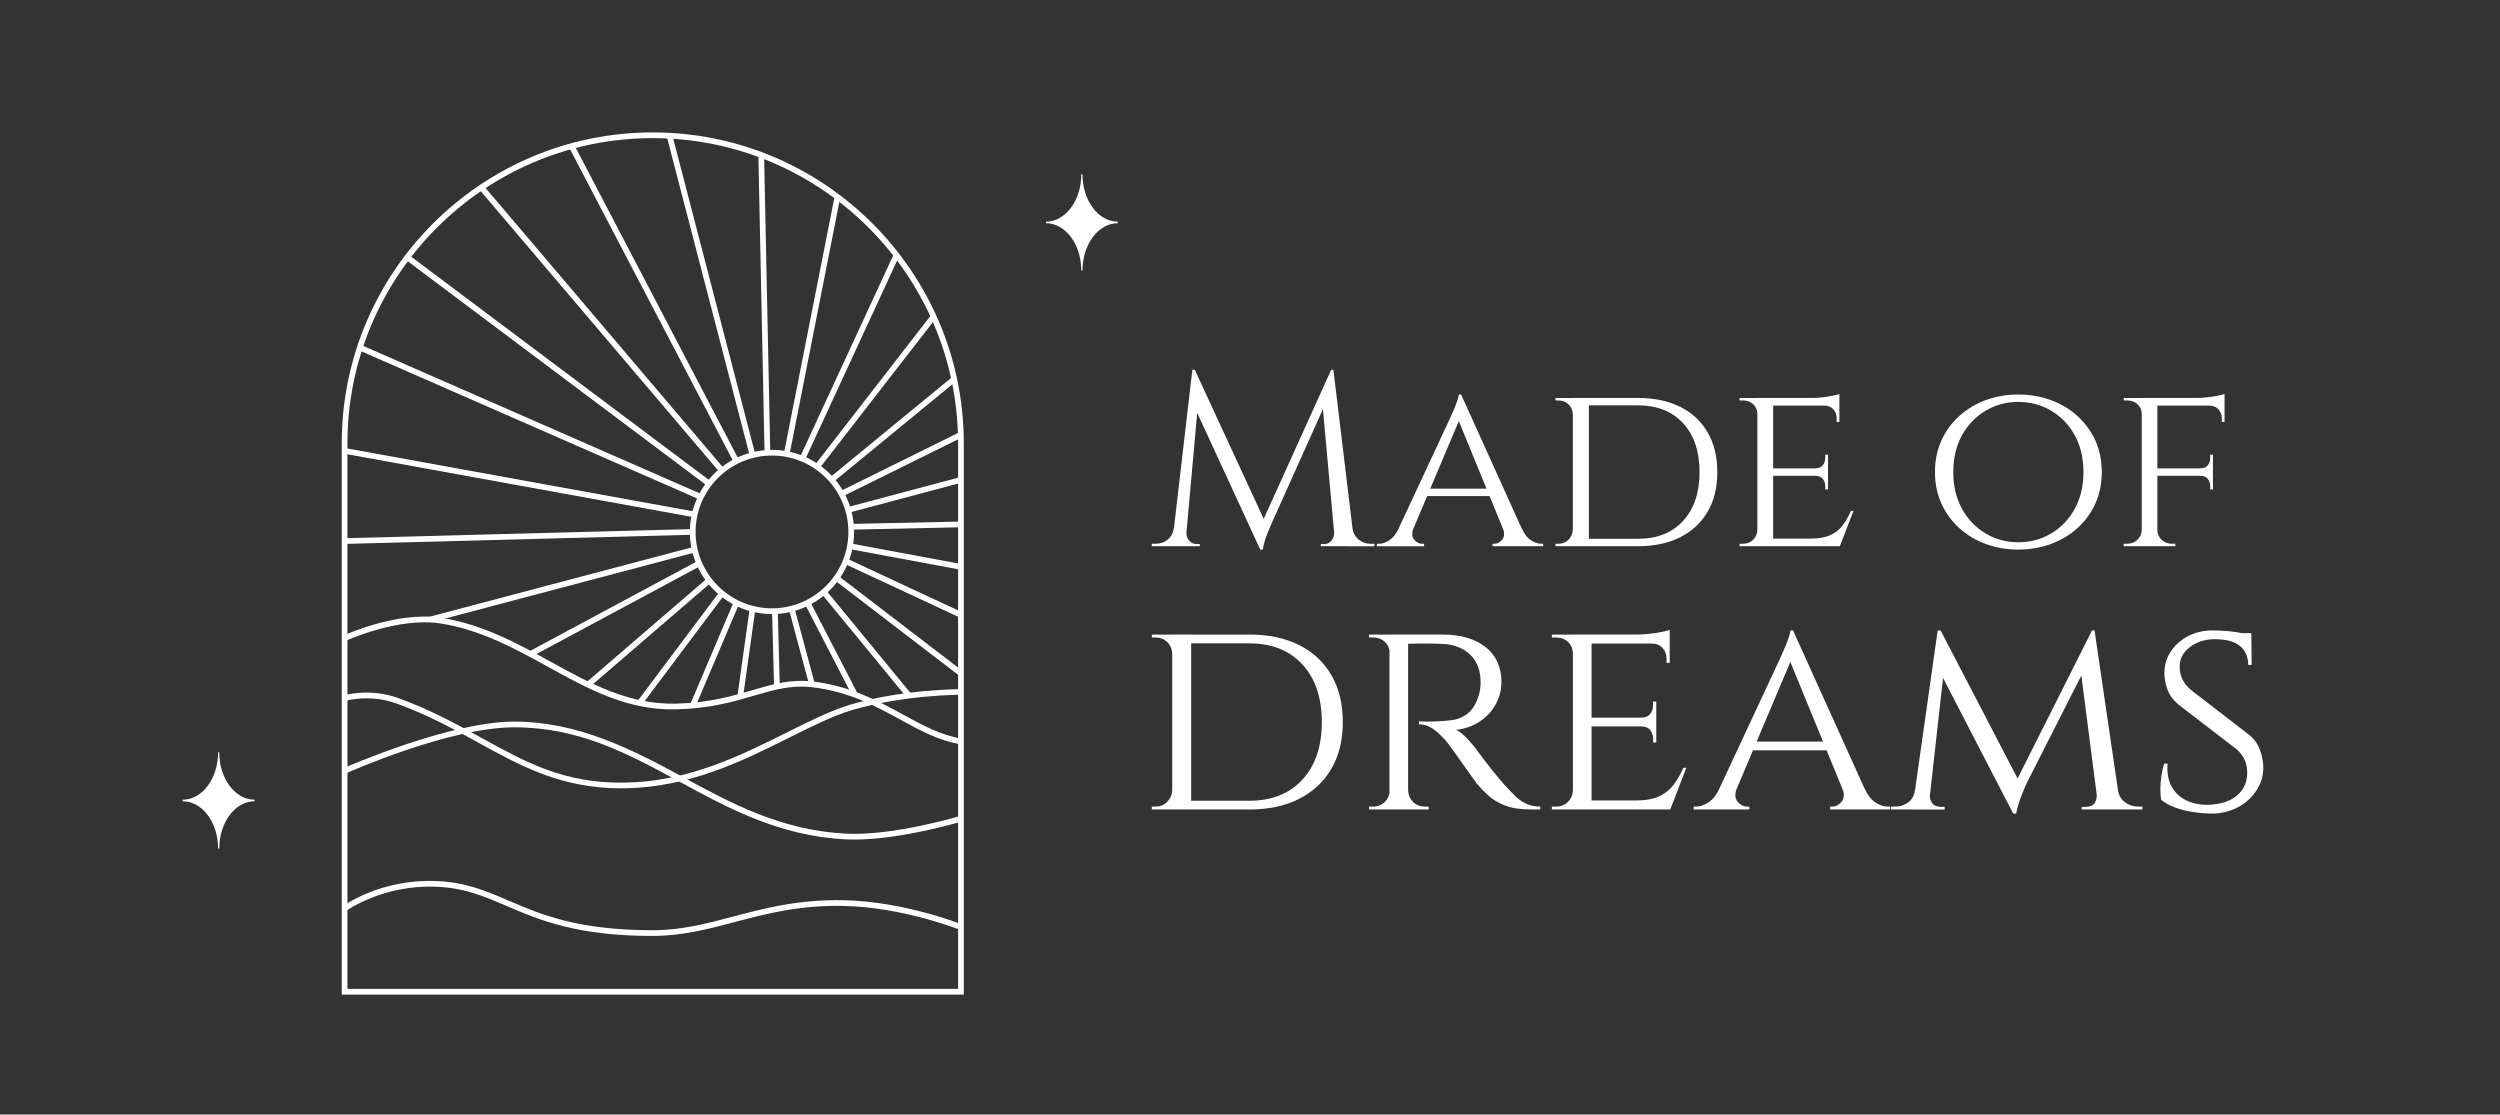 <?xml version="1.0" encoding="UTF-8"?>
<svg id="Calque_1" data-name="Calque 1" xmlns="http://www.w3.org/2000/svg" viewBox="0 0 595.28 265.39">
  <rect x="0" y="0" width="595.28" height="265.39" fill="#333333" stroke="none"/>
  <defs>
    <style>
      .cls-1 {
        fill: #fff;
      }
    </style>
  </defs>
  <g>
    <g>
      <path class="cls-1" d="M280.79,125.77v4.29h-6.53v-.59h.94c1.06,0,2-.32,2.82-.97s1.31-1.56,1.47-2.74h1.29ZM283.91,88.06h.59l1.18,3.47-3.47,38.53h-3.18l4.88-42ZM282.5,126.71v.29c0,.63.22,1.21.68,1.74.45.53.99.79,1.62.79h.88v.53h-3.59v-3.35h.41ZM284.5,88.06l16.94,36.65-1.35,6.18-16.71-36.24,1.12-6.59ZM316.97,88.06l.47,3.94-14.77,32.89c-.59,1.33-1.04,2.46-1.35,3.38-.31.92-.53,1.79-.65,2.62h-.59l-.82-3.71,17.71-39.12ZM317.68,126.71h.41v3.35h-3.59v-.53h.88c.67,0,1.22-.26,1.65-.79.43-.53.65-1.11.65-1.74v-.29ZM317.5,88.06l5.06,42h-4.59l-3.24-35.65,2.24-6.35h.53ZM320.79,125.77h1.23c.2,1.18.71,2.09,1.53,2.74s1.74.97,2.77.97h.94v.59h-6.47v-4.29Z"/>
      <path class="cls-1" d="M336.56,125.77c-.43,1.18-.37,2.09.18,2.74.55.65,1.18.97,1.88.97h.47v.59h-11.24v-.59h.47c.82,0,1.67-.28,2.53-.85.86-.57,1.61-1.52,2.23-2.85h3.47ZM347.91,93.94l.41,4.06-13.47,31.89h-3.71l13.94-29.88c.43-.94.79-1.75,1.09-2.44.29-.69.56-1.36.79-2.03.24-.67.37-1.2.41-1.59h.53ZM354.86,116.35v1.77h-15.59v-1.77h15.59ZM347.91,93.94l16.18,35.77h-4.65l-12.53-30.53,1-5.24ZM357.86,125.77h4.47c.59,1.33,1.31,2.28,2.18,2.85.86.57,1.69.85,2.47.85h.47v.59h-12.06v-.59h.47c.67,0,1.27-.32,1.82-.97.55-.65.61-1.56.18-2.74Z"/>
      <path class="cls-1" d="M374.62,98.59h-.12c-.04-.94-.38-1.72-1.03-2.32-.65-.61-1.44-.91-2.38-.91h-.71v-.59h4.24v3.82ZM374.62,126.24v3.82h-4.24v-.59h.76c.94,0,1.73-.32,2.35-.97.63-.65.96-1.4,1-2.26h.12ZM378.33,94.76v35.3h-3.82v-35.3h3.82ZM390.03,94.76c3.88,0,7.24.71,10.06,2.12,2.82,1.41,5,3.44,6.53,6.09,1.53,2.65,2.29,5.79,2.29,9.44s-.76,6.79-2.29,9.41c-1.53,2.63-3.71,4.66-6.53,6.09-2.82,1.43-6.18,2.15-10.06,2.15h-12.53l-.12-1.77h12.65c4.55,0,8.13-1.42,10.74-4.27,2.61-2.84,3.91-6.72,3.91-11.62s-1.3-8.77-3.91-11.62c-2.61-2.84-6.19-4.26-10.74-4.26h-13.24v-1.77h13.24Z"/>
      <path class="cls-1" d="M418.57,98.47h-.12c-.04-.9-.37-1.65-1-2.23-.63-.59-1.43-.88-2.41-.88h-.82v-.59h5.12l-.76,3.71ZM418.57,126.3l.76,3.76h-5.12v-.59h.82c.98,0,1.78-.31,2.41-.94.63-.63.96-1.37,1-2.23h.12ZM422.21,94.76v35.3h-3.76v-35.3h3.76ZM437.98,94.76v1.82h-15.88v-1.82h15.88ZM435.27,111.53v1.76h-13.18v-1.76h13.18ZM438.04,128.24l-.12,1.82h-15.82v-1.82h15.94ZM441.33,121.65l-3.24,8.41h-8.94l2-1.82c1.96,0,3.54-.28,4.74-.85,1.2-.57,2.17-1.35,2.91-2.35.74-1,1.39-2.13,1.94-3.38h.59ZM437.98,93.82v1.53l-6.71-.59c1.22,0,2.51-.11,3.88-.32,1.37-.21,2.31-.42,2.82-.62ZM435.27,108.29v3.35h-3.06v-.12c.82,0,1.43-.25,1.82-.74.39-.49.59-1.07.59-1.74v-.76h.65ZM435.27,113.18v3.35h-.65v-.76c0-.67-.2-1.24-.59-1.74-.39-.49-1-.74-1.82-.74v-.12h3.06ZM437.98,96.41v4.06h-.65v-.88c0-.82-.26-1.53-.79-2.12-.53-.59-1.25-.88-2.15-.88v-.18h3.59Z"/>
      <path class="cls-1" d="M480.57,93.94c2.74,0,5.32.44,7.74,1.32,2.41.88,4.53,2.15,6.35,3.79,1.82,1.65,3.24,3.6,4.27,5.85,1.02,2.26,1.53,4.76,1.53,7.5s-.51,5.25-1.53,7.5c-1.02,2.26-2.44,4.21-4.27,5.85-1.82,1.65-3.94,2.91-6.35,3.79-2.41.88-4.99,1.32-7.74,1.32s-5.32-.44-7.71-1.32c-2.39-.88-4.5-2.15-6.32-3.79-1.82-1.65-3.25-3.6-4.27-5.85-1.02-2.26-1.53-4.76-1.53-7.5s.51-5.24,1.53-7.5c1.02-2.26,2.44-4.21,4.27-5.85,1.82-1.65,3.93-2.91,6.32-3.79,2.39-.88,4.96-1.32,7.71-1.32ZM480.57,129.12c2.9,0,5.53-.71,7.88-2.12,2.35-1.41,4.22-3.37,5.59-5.88,1.37-2.51,2.06-5.41,2.06-8.71s-.69-6.24-2.06-8.74c-1.37-2.49-3.24-4.44-5.59-5.85-2.35-1.41-4.98-2.12-7.88-2.12s-5.47.71-7.82,2.12c-2.35,1.41-4.22,3.36-5.59,5.85-1.37,2.49-2.06,5.4-2.06,8.74s.69,6.2,2.06,8.71c1.37,2.51,3.24,4.47,5.59,5.88,2.35,1.41,4.96,2.12,7.82,2.12Z"/>
      <path class="cls-1" d="M510.1,98.47h-.12c-.04-.9-.38-1.65-1.03-2.23s-1.46-.88-2.44-.88h-.82v-.59h5.18l-.76,3.71ZM510.1,126.3l.76,3.76h-5.18v-.59h.82c.98,0,1.79-.31,2.44-.94.65-.63.99-1.37,1.03-2.23h.12ZM513.69,94.76v35.3h-3.71v-35.3h3.71ZM513.57,126.3h.12c.04.86.38,1.61,1.03,2.23.65.63,1.46.94,2.44.94h.82v.59h-5.18l.76-3.76ZM529.69,94.76v1.82h-16.12v-1.82h16.12ZM526.93,111.53v1.76h-13.35v-1.76h13.35ZM529.69,93.82v1.53l-6.77-.59c.82,0,1.69-.05,2.59-.15.9-.1,1.74-.22,2.5-.38.76-.16,1.32-.29,1.68-.41ZM526.93,108.29v3.35h-3.06v-.12c.86,0,1.48-.25,1.85-.74.37-.49.56-1.07.56-1.74v-.76h.65ZM526.93,113.18v3.35h-.65v-.76c0-.67-.19-1.24-.56-1.74-.37-.49-.99-.74-1.85-.74v-.12h3.06ZM529.69,96.41v4.06h-.65v-.88c0-.82-.26-1.53-.79-2.12-.53-.59-1.25-.88-2.15-.88v-.18h3.59Z"/>
    </g>
    <g>
      <path class="cls-1" d="M279.26,155.61h-.14c-.05-1.11-.45-2.02-1.21-2.74-.76-.72-1.7-1.08-2.81-1.08h-.83v-.69h5v4.51ZM279.26,188.24v4.51h-5v-.69h.9c1.11,0,2.04-.38,2.78-1.15.74-.76,1.13-1.65,1.18-2.67h.14ZM283.63,151.09v41.66h-4.51v-41.66h4.51ZM297.45,151.09c4.58,0,8.54.83,11.87,2.5s5.9,4.06,7.71,7.19c1.81,3.12,2.71,6.84,2.71,11.14s-.9,8.01-2.71,11.11c-1.81,3.1-4.37,5.5-7.71,7.19-3.33,1.69-7.29,2.53-11.87,2.53h-14.79l-.14-2.08h14.93c5.37,0,9.59-1.68,12.67-5.03,3.08-3.36,4.62-7.93,4.62-13.71s-1.54-10.36-4.62-13.71c-3.08-3.36-7.3-5.03-12.67-5.03h-15.62v-2.08h15.62Z"/>
      <path class="cls-1" d="M331.06,155.47h-.14c-.05-1.06-.44-1.94-1.18-2.64-.74-.69-1.67-1.04-2.78-1.04h-.97v-.69h5.9l-.83,4.37ZM331.06,188.31l.83,4.44h-5.9v-.69h.97c1.11,0,2.04-.37,2.78-1.11s1.13-1.62,1.18-2.64h.14ZM335.29,151.09v41.66h-4.44v-41.66h4.44ZM335.09,188.31h.21c.04,1.02.44,1.9,1.18,2.64.74.74,1.67,1.11,2.78,1.11h.9l.07.69h-5.97l.83-4.44ZM343.42,151.09c2.17,0,4.13.25,5.87.76,1.74.51,3.22,1.25,4.44,2.22,1.23.97,2.16,2.15,2.81,3.54.65,1.39.97,2.96.97,4.72,0,1.94-.46,3.75-1.39,5.42-.93,1.67-2.21,3.03-3.85,4.1-1.64,1.07-3.51,1.71-5.59,1.94.79.32,1.7,1.04,2.74,2.15s1.93,2.2,2.67,3.26c1.2,1.62,2.28,3.02,3.23,4.2.95,1.18,1.89,2.3,2.81,3.37.97,1.07,1.86,1.99,2.67,2.78.81.79,1.69,1.4,2.64,1.84.95.44,2.05.66,3.3.66v.69h-2.15c-2.55,0-4.64-.32-6.28-.97-1.64-.65-2.97-1.45-3.99-2.4-1.02-.95-1.9-1.86-2.64-2.74-.19-.23-.61-.82-1.28-1.77-.67-.95-1.4-1.98-2.19-3.09-.79-1.11-1.5-2.12-2.15-3.02-.65-.9-1.04-1.45-1.18-1.63-.93-1.2-1.99-2.28-3.19-3.23-1.2-.95-2.48-1.42-3.82-1.42v-.69c1.48.05,2.8.05,3.96,0,1.3-.05,2.59-.15,3.89-.31,1.3-.16,2.51-.66,3.65-1.49,1.13-.83,2.02-2.22,2.67-4.17.18-.51.32-1.11.42-1.81.09-.69.11-1.41.07-2.15-.05-1.3-.29-2.45-.73-3.47-.44-1.02-1.07-1.9-1.88-2.64-.81-.74-1.77-1.32-2.88-1.74s-2.36-.65-3.75-.69c-2.18-.09-4.07-.11-5.69-.07-1.62.05-2.43.05-2.43,0s-.06-.24-.17-.59c-.12-.35-.29-.87-.52-1.56h8.96Z"/>
      <path class="cls-1" d="M374.66,155.47h-.14c-.05-1.06-.44-1.94-1.18-2.64-.74-.69-1.69-1.04-2.85-1.04h-.97v-.69h6.04l-.9,4.37ZM374.66,188.31l.9,4.44h-6.04v-.69h.97c1.16,0,2.11-.37,2.85-1.11.74-.74,1.13-1.62,1.18-2.64h.14ZM378.97,151.09v41.66h-4.44v-41.66h4.44ZM397.58,151.09v2.15h-18.75v-2.15h18.75ZM394.38,170.88v2.08h-15.55v-2.08h15.55ZM397.65,190.6l-.14,2.15h-18.68v-2.15h18.82ZM401.53,182.82l-3.82,9.93h-10.55l2.36-2.15c2.31,0,4.18-.34,5.59-1.01,1.41-.67,2.56-1.6,3.44-2.78.88-1.18,1.64-2.51,2.29-3.99h.69ZM397.58,149.98v1.81l-7.92-.69c1.43,0,2.96-.13,4.58-.38,1.62-.25,2.73-.5,3.33-.73ZM394.38,167.06v3.96h-3.61v-.14c.97,0,1.69-.29,2.15-.87.46-.58.69-1.26.69-2.05v-.9h.76ZM394.38,172.83v3.96h-.76v-.9c0-.79-.23-1.47-.69-2.05-.46-.58-1.18-.87-2.15-.87v-.14h3.61ZM397.58,153.04v4.79h-.76v-1.04c0-.97-.31-1.81-.94-2.5s-1.47-1.04-2.53-1.04v-.21h4.24Z"/>
      <path class="cls-1" d="M413.55,187.68c-.51,1.39-.44,2.46.21,3.23.65.76,1.39,1.15,2.22,1.15h.56v.69h-13.26v-.69h.56c.97,0,1.97-.34,2.99-1.01,1.02-.67,1.9-1.79,2.64-3.37h4.1ZM426.95,150.12l.49,4.79-15.9,37.63h-4.37l16.46-35.27c.51-1.11.94-2.07,1.28-2.88.35-.81.66-1.61.94-2.4.28-.79.44-1.41.49-1.88h.63ZM435.14,176.58v2.08h-18.4v-2.08h18.4ZM426.95,150.12l19.09,42.22h-5.49l-14.79-36.04,1.18-6.18ZM438.68,187.68h5.28c.69,1.57,1.55,2.7,2.57,3.37,1.02.67,1.99,1.01,2.92,1.01h.56v.69h-14.23v-.69h.56c.79,0,1.5-.38,2.15-1.15.65-.76.72-1.84.21-3.23Z"/>
      <path class="cls-1" d="M457.43,188.1v4.65h-7.22v-.69h1.04c1.2,0,2.26-.35,3.16-1.04s1.42-1.67,1.56-2.92h1.46ZM461.39,150.12h.69l1.39,4.1-4.31,38.54h-3.82l6.04-42.63ZM459.51,189.14c-.05.69.11,1.35.49,1.98.37.62,1.06.96,2.08,1.01h.97v.63h-3.96v-3.61h.42ZM462.08,150.12l18.89,36.31-1.6,7.29-18.61-35.97,1.32-7.64ZM498.12,150.12l.63,4.51-16.25,32.01c-.69,1.57-1.23,2.91-1.6,3.99-.37,1.09-.65,2.12-.83,3.09h-.69l-.97-4.37,19.72-39.23ZM498.74,150.12l6.25,42.63h-5.28l-4.51-34.93,2.92-7.71h.63ZM499.23,189.14h.49v3.61h-4.03v-.63h1.04c1.06-.05,1.77-.39,2.12-1.04.35-.65.47-1.3.38-1.94ZM502.91,188.1h1.39c.18,1.25.74,2.22,1.67,2.92.93.69,1.97,1.04,3.12,1.04h1.04v.69h-7.22v-4.65Z"/>
      <path class="cls-1" d="M526.86,150.12c1.3,0,2.43.05,3.4.14.97.09,1.82.2,2.53.31.72.12,1.34.26,1.87.42.53.16,1.01.31,1.42.45l.07,6.87h-.83c0-1.9-.65-3.39-1.94-4.48-1.3-1.09-3.31-1.63-6.04-1.63-2.32,0-4.29.64-5.94,1.91-1.64,1.27-2.44,2.84-2.4,4.69,0,.6.08,1.21.24,1.84.16.63.44,1.24.83,1.84.39.6.94,1.2,1.63,1.81l14.03,10.83c1.06.88,1.85,2,2.36,3.37.51,1.37.79,2.72.83,4.06.05,2.04-.49,3.91-1.6,5.62-1.11,1.71-2.6,3.07-4.48,4.06-1.87.99-3.95,1.49-6.21,1.49-1.34,0-2.79-.12-4.34-.35-1.55-.23-3-.59-4.34-1.08-1.34-.49-2.45-1.1-3.33-1.84-.14-.65-.21-1.47-.21-2.47s.08-2.05.24-3.16c.16-1.11.38-2.11.66-2.99h.83c-.19,2.08.11,3.87.9,5.35.79,1.48,1.94,2.6,3.47,3.37,1.53.76,3.31,1.12,5.35,1.08,2.87-.09,5.13-.82,6.77-2.19,1.64-1.36,2.46-3.18,2.46-5.45,0-1.11-.2-2.12-.59-3.02-.39-.9-1.03-1.75-1.91-2.53l-13.89-10.69c-1.3-1.11-2.18-2.34-2.64-3.68-.46-1.34-.69-2.61-.69-3.82,0-1.9.51-3.61,1.53-5.14,1.02-1.53,2.4-2.74,4.13-3.65,1.74-.9,3.67-1.35,5.8-1.35ZM536.03,150.75l.07,1.25h-4.93v-1.25h4.86Z"/>
    </g>
    <g>
      <path class="cls-1" d="M229.49,236.82H81.37V105.59c0-40.84,33.22-74.06,74.06-74.06s74.06,33.22,74.06,74.06v131.23ZM82.73,235.46h145.4V105.59c0-40.09-32.61-72.7-72.7-72.7s-72.7,32.61-72.7,72.7v129.87Z"/>
      <path class="cls-1" d="M183.82,146.22c-10.78,0-19.55-8.77-19.55-19.55s8.77-19.55,19.55-19.55,19.55,8.77,19.55,19.55-8.77,19.55-19.55,19.55ZM183.82,108.47c-10.03,0-18.19,8.16-18.19,18.19s8.16,18.19,18.19,18.19,18.19-8.16,18.19-18.19-8.16-18.19-18.19-18.19Z"/>
      <rect class="cls-1" x="198.7" y="109.85" width="31.72" height="1.36" transform="translate(-26.76 106.57) rotate(-26.31)"/>
      <rect class="cls-1" x="193.73" y="101.58" width="37.77" height="1.36" transform="translate(-16.61 158.1) rotate(-39.38)"/>
      <rect class="cls-1" x="185.78" y="92.57" width="45.3" height="1.36" transform="translate(7.02 200.83) rotate(-52.21)"/>
      <rect class="cls-1" x="175.57" y="84.31" width="53.43" height="1.36" transform="translate(40.24 232.93) rotate(-65.19)"/>
      <rect class="cls-1" x="162.11" y="76.8" width="62.48" height="1.36" transform="translate(79.93 252.18) rotate(-78.84)"/>
      <rect class="cls-1" x="181.32" y="36.88" width="1.36" height="70.92" transform="translate(-1.47 3.81) rotate(-1.19)"/>
      <rect class="cls-1" x="168.61" y="30.95" width="1.36" height="78.69" transform="translate(-12.24 44.84) rotate(-14.57)"/>
      <rect class="cls-1" x="155.05" y="29.97" width="1.36" height="84.66" transform="translate(-15.77 80.42) rotate(-27.61)"/>
      <rect class="cls-1" x="142.57" y="34.08" width="1.36" height="88.48" transform="translate(-16.63 111.41) rotate(-40.36)"/>
      <rect class="cls-1" x="132.23" y="43.27" width="1.36" height="89.87" transform="translate(-17.39 141.65) rotate(-53.14)"/>
      <rect class="cls-1" x="125.6" y="56.21" width="1.36" height="88.66" transform="translate(-16.49 175.86) rotate(-66.34)"/>
      <rect class="cls-1" x="123.05" y="72.57" width="1.36" height="84.72" transform="translate(-11.47 216.12) rotate(-79.7)"/>
      <rect class="cls-1" x="82.04" y="127.06" width="82.92" height="1.36" transform="translate(-3.32 3.3) rotate(-1.51)"/>
      <path class="cls-1" d="M155.43,222.86c-18.15,0-27.03-3.8-34.85-7.16-5.43-2.33-10.12-4.34-16.96-4.56-12.53-.46-21.08,5.68-21.17,5.74l-.8-1.1c.36-.26,9.01-6.46,22.01-6,7.1.23,11.89,2.29,17.45,4.67,7.71,3.31,16.45,7.05,34.32,7.05,6.85,0,12.8-1.57,19.09-3.24,7.65-2.02,15.56-4.11,26.31-3.91,14.47.28,28.09,5.72,28.23,5.78l-.51,1.26c-.13-.05-13.54-5.4-27.75-5.68-10.53-.2-18.37,1.86-25.94,3.86-6.38,1.69-12.41,3.28-19.44,3.28Z"/>
      <path class="cls-1" d="M203.39,199.91c-.71,0-1.4-.02-2.08-.05-15.78-.82-27.82-7.37-39.46-13.7-12.28-6.67-23.87-12.98-39.43-12.98s-39.84,10.87-40.09,10.98l-.55-1.24c1.03-.45,25.4-11.1,40.64-11.1s28.19,6.68,40.08,13.15c11.51,6.26,23.41,12.73,38.88,13.53,11.33.59,27.08-4.16,27.23-4.2l.4,1.3c-.15.05-14.31,4.31-25.62,4.31Z"/>
      <path class="cls-1" d="M147.97,187.72c-14.32,0-23.94-5.3-34.12-10.91-5.89-3.24-11.98-6.6-19.47-9.31-6.37-2.31-12.08-.63-12.14-.61l-.4-1.3c.25-.08,6.18-1.83,13,.63,7.59,2.75,13.73,6.13,19.66,9.4,10.68,5.88,19.86,11,34.38,10.73,15.06-.24,27.56-6.48,38.58-11.99,5.36-2.68,10.43-5.2,15.01-6.57,12.49-3.71,26.09-3.68,26.29-3.71v1.36c-.16-.01-13.58-.01-25.9,3.65-4.48,1.33-9.49,3.83-14.79,6.48-11.15,5.57-23.8,11.88-39.17,12.13-.32,0-.63,0-.94,0Z"/>
      <path class="cls-1" d="M228.67,177.21c-5.1-.83-9.56-3.27-14.28-5.85-6.06-3.31-12.32-6.73-21.11-7.73-4.94-.56-8.98.63-13.67,2-4.96,1.45-10.57,3.1-18.77,3.28-11.48.24-20.65-4.79-30.36-10.14-7.87-4.33-16-8.81-25.6-10.32-9.99-1.57-22.42,4.07-22.54,4.12l-.57-1.23c.52-.24,12.92-5.87,23.32-4.23,9.84,1.55,18.08,6.08,26.05,10.47,9.54,5.25,18.53,10.16,29.67,9.97,8.02-.18,13.54-1.8,18.42-3.23,4.83-1.42,9-2.64,14.2-2.05,9.05,1.03,15.72,4.67,21.61,7.89,4.62,2.52,8.98,4.91,13.85,5.7l-.22,1.34Z"/>
      <rect class="cls-1" x="101.36" y="138.49" width="65.13" height="1.36" transform="translate(-31.15 38.9) rotate(-14.82)"/>
      <rect class="cls-1" x="123.58" y="144.27" width="45.62" height="1.36" transform="translate(-51.14 86.44) rotate(-28.22)"/>
      <rect class="cls-1" x="135.4" y="149.92" width="38.08" height="1.36" transform="translate(-60.86 137.22) rotate(-40.72)"/>
      <rect class="cls-1" x="145.77" y="153.68" width="32.66" height="1.36" transform="translate(-58.66 191.33) rotate(-53.11)"/>
      <rect class="cls-1" x="156.85" y="155.09" width="26.59" height="1.36" transform="translate(-39.73 251.5) rotate(-66.99)"/>
      <rect class="cls-1" x="167.15" y="154.75" width="21.12" height="1.36" transform="translate(-.85 309.87) rotate(-82.03)"/>
      <rect class="cls-1" x="184.08" y="145.53" width="1.36" height="17.95" transform="translate(-4.01 4.93) rotate(-1.51)"/>
      <rect class="cls-1" x="190.26" y="144.63" width="1.36" height="18.64" transform="translate(-33.36 54.71) rotate(-15.01)"/>
      <rect class="cls-1" x="197.26" y="142.16" width="1.36" height="24.64" transform="translate(-48.84 108.18) rotate(-27.34)"/>
      <rect class="cls-1" x="205.74" y="137.71" width="1.36" height="31.52" transform="translate(-50.5 165.97) rotate(-39.42)"/>
      <rect class="cls-1" x="213.31" y="130.32" width="1.36" height="37.34" transform="translate(-34.42 228.23) rotate(-52.54)"/>
      <rect class="cls-1" x="214.4" y="124.87" width="1.36" height="30.28" transform="translate(-2.69 275.81) rotate(-65.01)"/>
      <rect class="cls-1" x="214.9" y="119.1" width="1.36" height="26.86" transform="translate(45.81 320.19) rotate(-79.45)"/>
      <rect class="cls-1" x="202.64" y="124.47" width="26.14" height="1.36" transform="translate(-2.64 4.66) rotate(-1.23)"/>
      <rect class="cls-1" x="201.47" y="117.16" width="27.81" height="1.36" transform="translate(-23.09 59.47) rotate(-14.93)"/>
    </g>
  </g>
  <path class="cls-1" d="M257.75,64.43h-.28c0-6.23-3.76-11.28-8.41-11.28v-.37c4.64,0,8.41-5.05,8.41-11.28h.28c0,6.23,3.76,11.28,8.41,11.28v.37c-4.64,0-8.41,5.05-8.41,11.28Z"/>
  <path class="cls-1" d="M52.21,202.07h-.28c0-6.23-3.76-11.28-8.41-11.28v-.37c4.64,0,8.41-5.05,8.41-11.28h.28c0,6.23,3.76,11.28,8.41,11.28v.37c-4.64,0-8.41,5.05-8.41,11.28Z"/>
</svg>